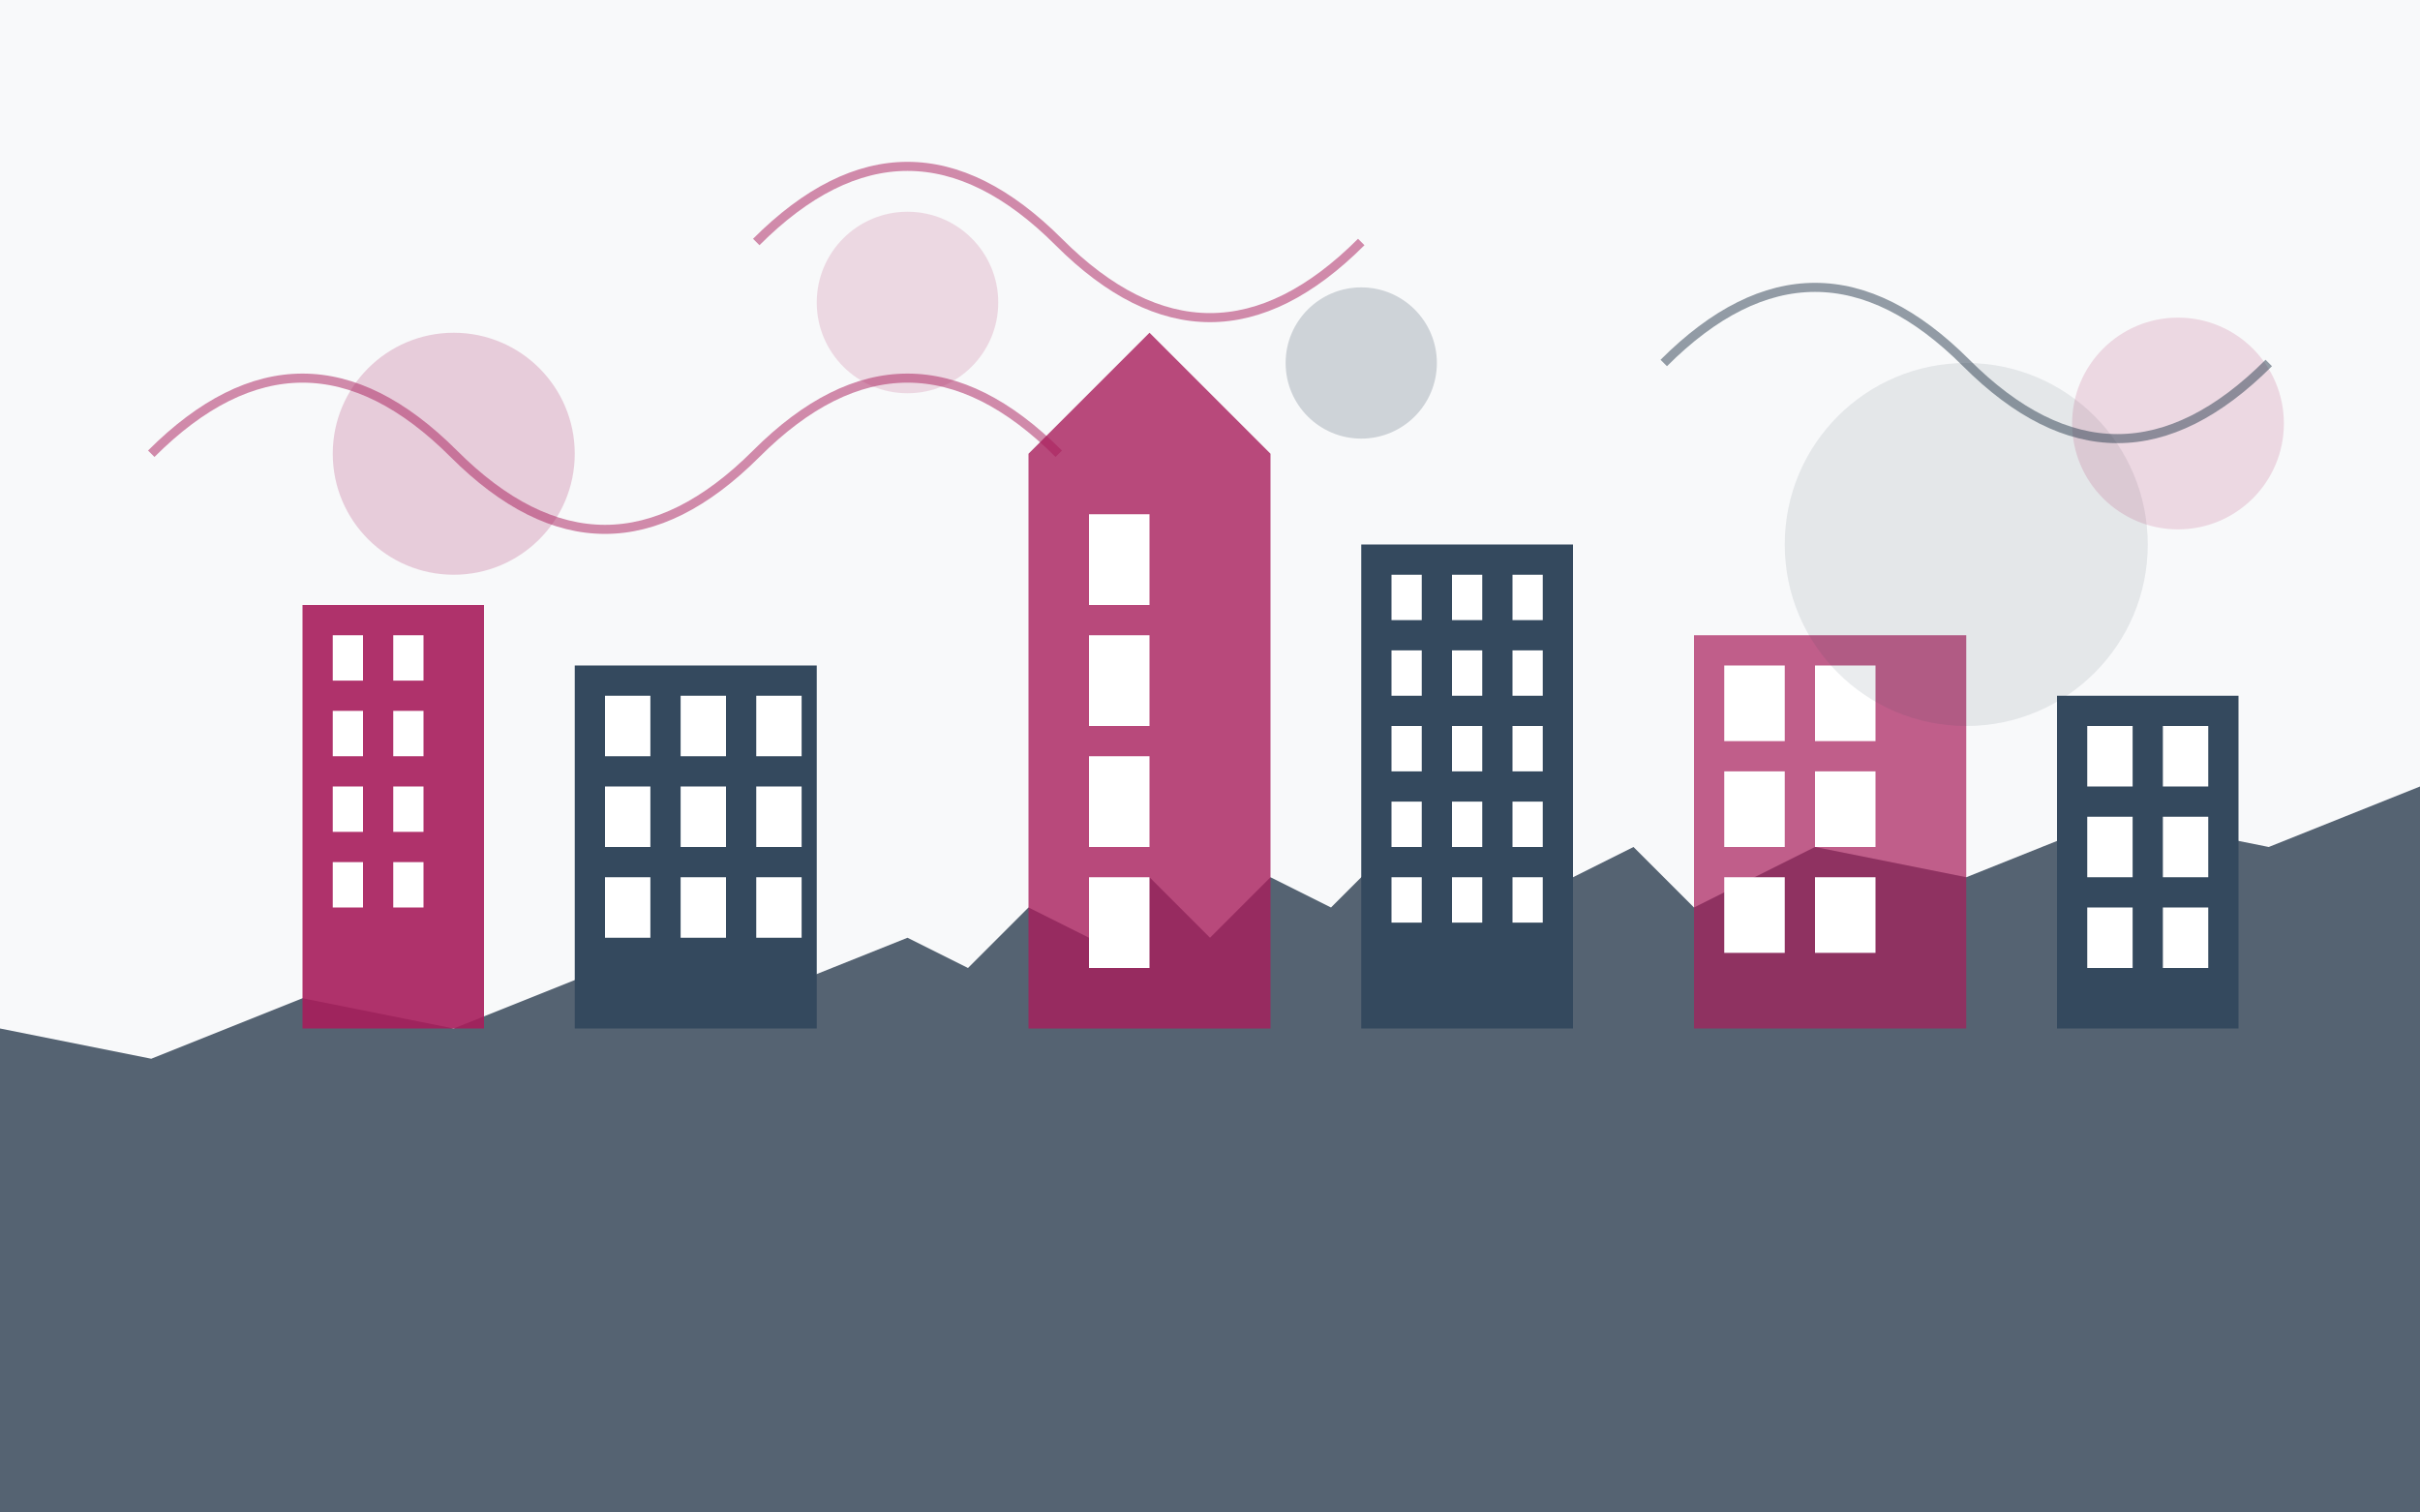 <svg xmlns="http://www.w3.org/2000/svg" viewBox="0 0 800 500" width="800" height="500">
  <!-- Background -->
  <rect width="800" height="500" fill="#f8f9fa" />
  
  <!-- Skyline silhouette -->
  <path d="M0,340 L50,350 L100,330 L150,340 L200,320 L250,330 L300,310 L320,320 L340,300 L360,310 L380,290 L400,310 L420,290 L440,300 L460,280 L480,290 L500,270 L520,290 L540,280 L560,300 L600,280 L650,290 L700,270 L750,280 L800,260 L800,500 L0,500 Z" fill="#2c3e50" opacity="0.8" />
  
  <!-- Buildings -->
  <rect x="100" y="200" width="60" height="140" fill="#a81d5b" opacity="0.9" />
  <rect x="110" y="210" width="10" height="15" fill="#ffffff" />
  <rect x="130" y="210" width="10" height="15" fill="#ffffff" />
  <rect x="110" y="235" width="10" height="15" fill="#ffffff" />
  <rect x="130" y="235" width="10" height="15" fill="#ffffff" />
  <rect x="110" y="260" width="10" height="15" fill="#ffffff" />
  <rect x="130" y="260" width="10" height="15" fill="#ffffff" />
  <rect x="110" y="285" width="10" height="15" fill="#ffffff" />
  <rect x="130" y="285" width="10" height="15" fill="#ffffff" />
  
  <rect x="190" y="220" width="80" height="120" fill="#34495e" />
  <rect x="200" y="230" width="15" height="20" fill="#ffffff" />
  <rect x="225" y="230" width="15" height="20" fill="#ffffff" />
  <rect x="250" y="230" width="15" height="20" fill="#ffffff" />
  <rect x="200" y="260" width="15" height="20" fill="#ffffff" />
  <rect x="225" y="260" width="15" height="20" fill="#ffffff" />
  <rect x="250" y="260" width="15" height="20" fill="#ffffff" />
  <rect x="200" y="290" width="15" height="20" fill="#ffffff" />
  <rect x="225" y="290" width="15" height="20" fill="#ffffff" />
  <rect x="250" y="290" width="15" height="20" fill="#ffffff" />
  
  <polygon points="340,340 340,150 380,110 420,150 420,340" fill="#a81d5b" opacity="0.8" />
  <rect x="360" y="170" width="20" height="30" fill="#ffffff" />
  <rect x="360" y="210" width="20" height="30" fill="#ffffff" />
  <rect x="360" y="250" width="20" height="30" fill="#ffffff" />
  <rect x="360" y="290" width="20" height="30" fill="#ffffff" />
  
  <rect x="450" y="180" width="70" height="160" fill="#34495e" />
  <rect x="460" y="190" width="10" height="15" fill="#ffffff" />
  <rect x="480" y="190" width="10" height="15" fill="#ffffff" />
  <rect x="500" y="190" width="10" height="15" fill="#ffffff" />
  <rect x="460" y="215" width="10" height="15" fill="#ffffff" />
  <rect x="480" y="215" width="10" height="15" fill="#ffffff" />
  <rect x="500" y="215" width="10" height="15" fill="#ffffff" />
  <rect x="460" y="240" width="10" height="15" fill="#ffffff" />
  <rect x="480" y="240" width="10" height="15" fill="#ffffff" />
  <rect x="500" y="240" width="10" height="15" fill="#ffffff" />
  <rect x="460" y="265" width="10" height="15" fill="#ffffff" />
  <rect x="480" y="265" width="10" height="15" fill="#ffffff" />
  <rect x="500" y="265" width="10" height="15" fill="#ffffff" />
  <rect x="460" y="290" width="10" height="15" fill="#ffffff" />
  <rect x="480" y="290" width="10" height="15" fill="#ffffff" />
  <rect x="500" y="290" width="10" height="15" fill="#ffffff" />
  
  <rect x="560" y="210" width="90" height="130" fill="#a81d5b" opacity="0.7" />
  <rect x="570" y="220" width="20" height="25" fill="#ffffff" />
  <rect x="600" y="220" width="20" height="25" fill="#ffffff" />
  <rect x="570" y="255" width="20" height="25" fill="#ffffff" />
  <rect x="600" y="255" width="20" height="25" fill="#ffffff" />
  <rect x="570" y="290" width="20" height="25" fill="#ffffff" />
  <rect x="600" y="290" width="20" height="25" fill="#ffffff" />
  
  <rect x="680" y="230" width="60" height="110" fill="#34495e" />
  <rect x="690" y="240" width="15" height="20" fill="#ffffff" />
  <rect x="715" y="240" width="15" height="20" fill="#ffffff" />
  <rect x="690" y="270" width="15" height="20" fill="#ffffff" />
  <rect x="715" y="270" width="15" height="20" fill="#ffffff" />
  <rect x="690" y="300" width="15" height="20" fill="#ffffff" />
  <rect x="715" y="300" width="15" height="20" fill="#ffffff" />
  
  <!-- Decorative circles -->
  <circle cx="150" cy="150" r="40" fill="#a81d5b" opacity="0.2" />
  <circle cx="650" cy="180" r="60" fill="#2c3e50" opacity="0.1" />
  <circle cx="300" cy="100" r="30" fill="#a81d5b" opacity="0.15" />
  <circle cx="450" cy="120" r="25" fill="#2c3e50" opacity="0.2" />
  <circle cx="720" cy="140" r="35" fill="#a81d5b" opacity="0.15" />
  
  <!-- Abstract decorative elements -->
  <path d="M50,150 Q100,100 150,150 T250,150 T350,150" stroke="#a81d5b" stroke-width="3" fill="none" opacity="0.5" />
  <path d="M550,120 Q600,70 650,120 T750,120" stroke="#2c3e50" stroke-width="3" fill="none" opacity="0.5" />
  <path d="M250,80 Q300,30 350,80 T450,80" stroke="#a81d5b" stroke-width="3" fill="none" opacity="0.5" />
</svg>
